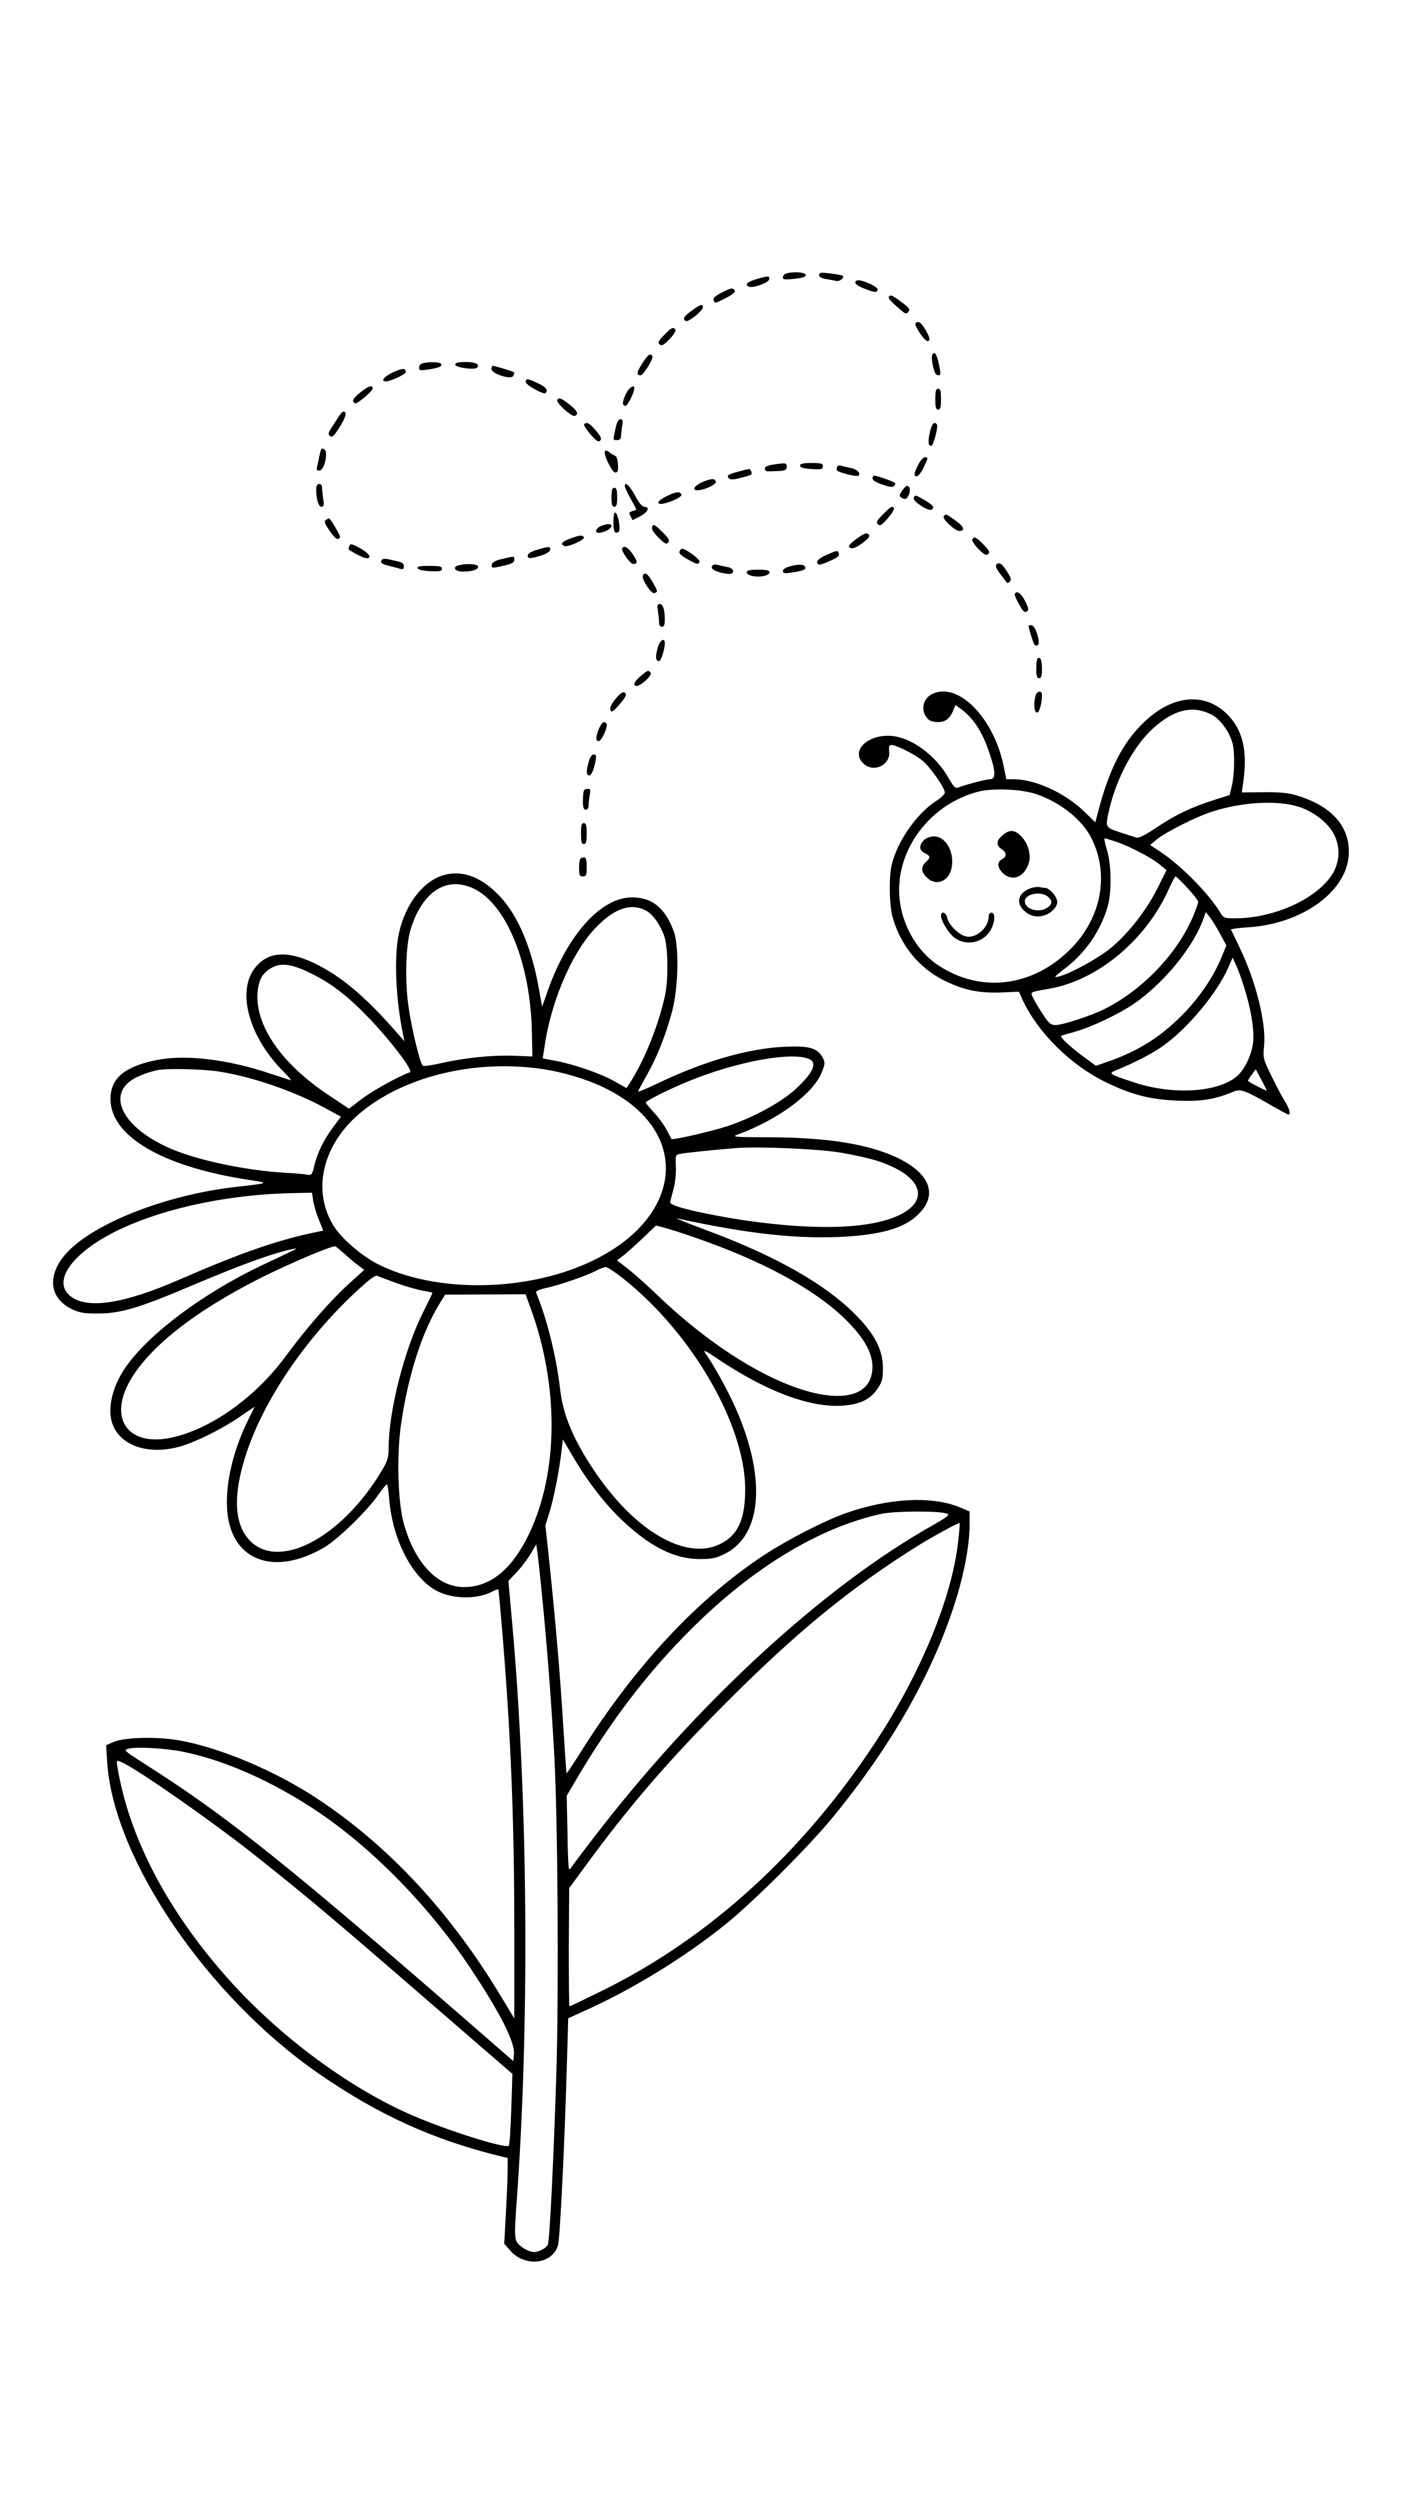 <?xml version="1.0" standalone="no"?>
<!DOCTYPE svg PUBLIC "-//W3C//DTD SVG 20010904//EN"
 "http://www.w3.org/TR/2001/REC-SVG-20010904/DTD/svg10.dtd">
<svg version="1.0" xmlns="http://www.w3.org/2000/svg"
 width="736pt" height="1312pt" viewBox="0 0 736 1312"
 preserveAspectRatio="xMidYMid meet">

<g transform="translate(0,1312) scale(0.1,-0.1)"
fill="#000000" stroke="none">
<path d="M4113 11675 c-8 -23 -3 -25 60 -18 38 4 57 10 57 19 0 21 -109 19
-117 -1z"/>
<path d="M4300 11677 c0 -11 13 -18 38 -22 20 -3 45 -8 54 -10 18 -3 44 20 31
28 -4 3 -34 8 -65 12 -49 6 -58 5 -58 -8z"/>
<path d="M3968 11654 c-47 -14 -61 -30 -35 -39 21 -8 102 21 105 39 4 19 -8
19 -70 0z"/>
<path d="M4490 11636 c0 -7 19 -20 43 -29 59 -23 69 -24 74 -9 3 7 -13 20 -39
32 -51 23 -78 25 -78 6z"/>
<path d="M3788 11584 c-33 -17 -46 -29 -42 -39 8 -19 6 -19 65 11 28 14 49 30
47 36 -7 20 -21 18 -70 -8z"/>
<path d="M4666 11562 c-5 -8 15 -29 70 -75 18 -15 23 -16 33 -3 10 12 4 21
-36 50 -51 38 -59 41 -67 28z"/>
<path d="M3632 11490 c-42 -30 -50 -44 -32 -55 13 -8 90 54 90 72 0 20 -13 16
-58 -17z"/>
<path d="M4806 11422 c-7 -11 47 -92 62 -92 18 0 15 16 -10 60 -22 38 -41 50
-52 32z"/>
<path d="M3487 11362 c-31 -32 -35 -41 -24 -50 10 -9 22 -3 51 27 21 22 35 44
32 50 -11 17 -20 13 -59 -27z"/>
<path d="M4895 11260 c-10 -17 7 -101 22 -107 22 -9 24 1 12 55 -11 53 -23 70
-34 52z"/>
<path d="M3372 11213 c-30 -46 -33 -63 -9 -63 15 1 69 89 62 101 -11 17 -23 9
-53 -38z"/>
<path d="M2218 11213 c-10 -2 -18 -12 -18 -22 0 -16 6 -17 50 -10 57 9 73 16
65 30 -6 9 -65 11 -97 2z"/>
<path d="M2390 11206 c0 -15 99 -29 114 -16 18 17 -7 30 -60 30 -39 0 -54 -4
-54 -14z"/>
<path d="M2580 11183 c0 -25 106 -58 114 -36 4 8 6 16 6 18 0 4 -103 35 -114
35 -3 0 -6 -8 -6 -17z"/>
<path d="M2061 11165 c-46 -22 -64 -46 -36 -47 22 -1 105 37 105 49 0 22 -16
22 -69 -2z"/>
<path d="M2760 11115 c0 -16 94 -68 104 -58 15 15 3 31 -39 51 -54 26 -65 27
-65 7z"/>
<path d="M1896 11064 c-43 -33 -54 -54 -30 -61 5 -1 29 15 54 37 32 28 42 42
34 50 -7 7 -24 0 -58 -26z"/>
<path d="M3287 11055 c-21 -43 -22 -65 -3 -65 11 0 46 70 46 93 0 21 -29 2
-43 -28z"/>
<path d="M4910 11025 c0 -42 3 -55 15 -55 12 0 15 13 15 55 0 42 -3 55 -15 55
-12 0 -15 -13 -15 -55z"/>
<path d="M2925 11021 c-8 -14 76 -90 92 -84 23 9 14 28 -29 61 -44 34 -53 37
-63 23z"/>
<path d="M1774 10927 c-55 -83 -55 -83 -41 -96 11 -9 21 1 51 49 33 53 39 80
18 80 -4 0 -17 -15 -28 -33z"/>
<path d="M3231 10870 c-14 -64 -14 -60 9 -60 12 0 20 7 20 18 0 9 3 34 6 55 5
29 3 37 -9 37 -10 0 -19 -16 -26 -50z"/>
<path d="M3066 10892 c-2 -4 13 -27 34 -52 30 -34 41 -42 50 -33 10 9 5 21
-21 52 -31 39 -52 50 -63 33z"/>
<path d="M4881 10849 c-11 -49 -8 -69 8 -69 9 0 31 76 31 104 0 9 -6 16 -14
16 -9 0 -18 -19 -25 -51z"/>
<path d="M1687 10763 c-3 -4 -8 -24 -12 -43 -3 -19 -9 -43 -11 -52 -4 -13 0
-18 13 -18 25 0 47 94 27 111 -7 5 -14 6 -17 2z"/>
<path d="M3176 10752 c-10 -16 37 -112 54 -112 13 0 16 9 14 42 -1 25 -7 44
-15 46 -8 3 -21 11 -31 19 -9 8 -19 10 -22 5z"/>
<path d="M4820 10680 c-23 -46 -25 -60 -7 -60 7 0 23 20 35 45 26 54 26 55 7
55 -8 0 -24 -18 -35 -40z"/>
<path d="M4055 10681 c-26 -4 -40 -11 -40 -21 0 -8 8 -15 18 -14 9 0 35 1 57
2 33 2 40 6 40 22 0 21 -4 22 -75 11z"/>
<path d="M4200 10676 c0 -10 17 -15 60 -18 52 -3 60 -1 60 15 0 14 -10 17 -60
17 -45 0 -60 -4 -60 -14z"/>
<path d="M4395 10671 c-3 -6 -4 -15 -1 -20 7 -11 105 -35 113 -28 13 14 -8 35
-42 41 -20 4 -42 9 -50 12 -7 3 -16 1 -20 -5z"/>
<path d="M3877 10645 c-56 -15 -65 -21 -50 -36 7 -7 23 -7 54 1 67 17 69 18
63 35 -7 17 -4 17 -67 0z"/>
<path d="M4586 10623 c-15 -16 -2 -30 45 -46 36 -13 54 -16 62 -8 6 6 9 13 6
15 -11 11 -108 44 -113 39z"/>
<path d="M3690 10591 c-47 -20 -62 -48 -22 -44 38 4 94 32 90 45 -6 18 -19 18
-68 -1z"/>
<path d="M1660 10551 c0 -52 12 -91 28 -91 12 0 14 9 8 46 -3 26 -6 53 -6 60
0 8 -7 14 -15 14 -10 0 -15 -10 -15 -29z"/>
<path d="M3280 10569 c0 -7 14 -36 30 -66 17 -29 30 -54 30 -57 0 -2 -9 -6
-21 -9 -17 -5 -19 -9 -9 -26 l11 -21 39 20 c41 21 54 50 23 50 -12 0 -29 21
-48 57 -29 54 -55 79 -55 52z"/>
<path d="M4735 10544 c-14 -22 -15 -28 -4 -35 21 -13 27 -11 39 12 12 22 7 49
-9 49 -5 0 -16 -12 -26 -26z"/>
<path d="M3210 10510 c0 -38 4 -50 15 -50 11 0 15 12 15 50 0 38 -4 50 -15 50
-11 0 -15 -12 -15 -50z"/>
<path d="M3496 10514 c-34 -18 -45 -29 -38 -36 14 -14 125 29 119 46 -6 19
-30 16 -81 -10z"/>
<path d="M4797 10506 c-7 -17 77 -71 93 -61 18 11 10 23 -34 49 -52 30 -52 30
-59 12z"/>
<path d="M4635 10420 c-32 -32 -37 -42 -26 -52 10 -11 20 -4 51 31 35 40 42
61 21 61 -4 0 -25 -18 -46 -40z"/>
<path d="M3220 10381 c0 -51 7 -65 27 -53 14 9 -3 102 -18 102 -5 0 -9 -22 -9
-49z"/>
<path d="M4954 10409 c-8 -14 65 -80 85 -76 29 4 20 24 -23 55 -50 36 -52 37
-62 21z"/>
<path d="M1711 10391 c-11 -7 -7 -18 18 -55 32 -46 45 -54 56 -36 4 7 -51 101
-59 100 -1 0 -7 -4 -15 -9z"/>
<path d="M3153 10358 c-34 -16 -30 -42 4 -33 31 7 53 23 53 36 0 12 -30 10
-57 -3z"/>
<path d="M3424 10356 c-5 -13 5 -29 33 -58 32 -32 42 -37 51 -25 9 11 2 22
-33 57 -38 37 -45 41 -51 26z"/>
<path d="M4497 10292 c-31 -22 -45 -38 -39 -44 13 -13 40 -3 80 30 27 22 31
30 20 39 -10 8 -25 2 -61 -25z"/>
<path d="M2993 10293 c-43 -15 -54 -29 -30 -39 19 -7 110 34 102 46 -8 13 -21
12 -72 -7z"/>
<path d="M5104 10289 c-3 -6 11 -28 32 -50 29 -30 41 -36 51 -27 11 9 7 18
-24 50 -39 40 -48 44 -59 27z"/>
<path d="M1834 10255 c-4 -9 -5 -17 -3 -19 25 -19 80 -46 93 -46 31 0 15 25
-34 53 -43 23 -51 25 -56 12z"/>
<path d="M2818 10234 c-29 -9 -48 -20 -48 -29 0 -18 12 -19 70 -1 26 8 46 20
48 30 4 19 -8 19 -70 0z"/>
<path d="M3266 10242 c-7 -12 42 -82 58 -82 25 0 24 12 -2 51 -26 37 -45 48
-56 31z"/>
<path d="M3567 10226 c-4 -10 9 -23 40 -40 52 -29 60 -31 65 -14 4 12 -72 68
-91 68 -5 0 -11 -6 -14 -14z"/>
<path d="M4338 10207 c-44 -19 -60 -39 -40 -50 4 -3 31 6 59 19 39 17 51 27
47 38 -7 19 -7 19 -66 -7z"/>
<path d="M2635 10186 c-33 -7 -51 -17 -53 -29 -4 -20 1 -21 67 -5 38 9 51 16
51 30 0 20 3 20 -65 4z"/>
<path d="M2007 10184 c-15 -15 -6 -24 36 -34 23 -6 50 -13 60 -16 12 -4 17 0
17 14 0 13 -9 21 -29 25 -16 3 -39 9 -53 12 -13 3 -27 3 -31 -1z"/>
<path d="M5232 10158 c-8 -8 -3 -22 20 -52 18 -23 33 -43 35 -45 2 -3 8 0 14
6 9 9 6 21 -10 46 -29 48 -45 59 -59 45z"/>
<path d="M2408 10153 c-35 -9 -20 -33 20 -33 52 0 82 10 82 26 0 14 -61 18
-102 7z"/>
<path d="M3737 10146 c-6 -15 29 -31 83 -38 37 -5 39 28 2 35 -16 3 -41 9 -54
12 -18 5 -27 2 -31 -9z"/>
<path d="M4148 10148 c-23 -6 -38 -16 -38 -25 0 -12 9 -14 46 -8 60 9 76 15
71 29 -5 15 -34 16 -79 4z"/>
<path d="M2192 10138 c3 -8 28 -14 66 -16 51 -2 62 0 62 13 0 12 -13 15 -66
15 -48 0 -65 -3 -62 -12z"/>
<path d="M3920 10116 c0 -17 50 -28 90 -19 17 3 30 12 30 19 0 10 -16 14 -60
14 -44 0 -60 -4 -60 -14z"/>
<path d="M3375 10100 c-10 -16 44 -100 61 -93 19 7 18 9 -11 60 -26 43 -39 52
-50 33z"/>
<path d="M5327 10003 c-2 -5 8 -29 23 -55 19 -36 29 -45 40 -38 12 8 11 16 -8
54 -20 41 -44 59 -55 39z"/>
<path d="M3454 9913 c3 -21 6 -48 6 -60 0 -14 6 -23 15 -23 11 0 15 11 15 38
0 53 -10 82 -27 82 -12 0 -14 -8 -9 -37z"/>
<path d="M5400 9834 c0 -14 24 -89 31 -98 4 -4 12 -6 17 -2 16 10 -11 100 -31
104 -9 2 -17 0 -17 -4z"/>
<path d="M3451 9714 c-11 -44 -9 -64 9 -64 10 0 30 63 30 93 0 36 -28 16 -39
-29z"/>
<path d="M5446 9663 c-3 -3 -6 -28 -6 -55 0 -36 4 -48 15 -48 11 0 15 12 15
49 0 47 -9 68 -24 54z"/>
<path d="M3363 9571 c-34 -28 -43 -51 -20 -51 22 0 81 55 73 68 -10 17 -17 15
-53 -17z"/>
<path d="M3230 9450 c-21 -26 -30 -46 -26 -57 6 -14 14 -9 46 27 22 25 38 49
36 54 -6 23 -26 14 -56 -24z"/>
<path d="M4889 9475 c-37 -20 -53 -68 -34 -105 16 -31 33 -40 73 -40 35 1 58
19 75 58 l13 32 31 -23 c64 -47 111 -120 147 -229 34 -99 34 -138 3 -138 -21
0 -134 -30 -168 -44 -13 -6 -24 6 -49 50 -66 117 -190 210 -295 221 -128 13
-223 -78 -152 -145 53 -50 143 -7 135 64 -3 26 0 34 12 34 24 0 119 -47 161
-81 40 -32 119 -143 119 -169 0 -8 -20 -28 -44 -43 -102 -64 -207 -215 -235
-337 -15 -65 -13 -206 4 -270 40 -150 141 -274 279 -340 100 -48 177 -63 294
-59 l91 4 18 -40 c77 -170 252 -345 438 -435 135 -66 232 -91 380 -97 121 -5
195 7 292 48 37 15 63 5 204 -77 42 -24 79 -44 82 -44 15 0 6 32 -19 72 -14
22 -46 82 -70 132 -43 88 -44 93 -38 157 12 121 -44 342 -130 519 -22 47 -42
88 -44 91 -1 3 39 9 90 12 292 18 530 197 529 396 0 141 -96 243 -276 297 -44
13 -91 17 -173 16 l-113 -1 8 57 c22 153 -1 261 -72 340 -115 128 -287 121
-438 -18 -120 -109 -196 -257 -256 -495 l-11 -41 -63 61 c-100 95 -254 165
-365 165 l-39 0 -13 63 c-51 261 -245 456 -381 382z m1472 -106 c43 -22 93
-89 109 -149 13 -46 11 -162 -3 -224 l-12 -49 -85 -27 c-117 -37 -200 -77
-300 -144 -58 -39 -91 -56 -105 -52 -11 3 -50 16 -87 28 -77 26 -77 25 -54
123 40 167 128 329 228 421 111 101 210 124 309 73z m-918 -418 c126 -44 237
-133 286 -229 97 -191 53 -423 -112 -586 -196 -195 -465 -229 -686 -86 -127
81 -211 241 -211 399 0 236 177 455 416 516 80 20 230 13 307 -14z m1374 -65
c72 -23 143 -75 178 -131 41 -67 42 -149 3 -217 -78 -132 -304 -237 -513 -238
-57 0 -62 2 -79 30 -57 97 -211 253 -320 323 l-48 32 33 28 c46 38 209 121
292 147 158 51 340 61 454 26z m-954 -185 c73 -26 184 -84 227 -120 l34 -28
-48 -96 c-58 -115 -152 -236 -244 -312 -66 -55 -218 -138 -277 -151 -25 -6
-20 0 32 40 110 83 189 197 227 325 23 77 21 223 -3 300 -10 34 -16 61 -12 61
5 0 33 -9 64 -19z m371 -242 c31 -33 56 -66 56 -72 0 -7 -11 -38 -24 -70 -81
-197 -264 -390 -464 -491 -70 -36 -223 -86 -260 -86 -25 0 -36 8 -65 53 -19
28 -42 67 -51 85 -19 37 -24 34 79 52 255 43 511 255 631 524 16 36 32 66 35
66 4 0 32 -27 63 -61z m172 -242 l32 -59 -24 -59 c-41 -100 -106 -198 -188
-286 -120 -127 -243 -207 -407 -264 l-66 -23 -69 51 c-69 51 -121 100 -113
106 2 2 33 11 69 21 82 22 229 91 309 145 159 108 317 301 369 450 l12 34 22
-28 c12 -15 36 -55 54 -88z m124 -275 c33 -104 50 -197 50 -266 0 -76 -43
-172 -94 -211 -107 -81 -338 -92 -539 -24 -123 41 -129 44 -92 60 94 38 181
83 237 120 135 91 298 285 358 425 l21 48 19 -42 c11 -24 29 -73 40 -110z
m120 -546 c0 -4 -84 39 -98 50 -2 1 6 16 18 32 l22 30 29 -54 c16 -29 29 -56
29 -58z"/>
<path d="M5268 8740 c-37 -28 -41 -56 -12 -75 29 -19 31 -41 4 -55 -26 -14
-25 -40 0 -68 47 -50 111 -32 138 40 18 46 1 110 -38 150 -34 33 -58 35 -92 8z"/>
<path d="M4850 8710 c-27 -27 -25 -54 5 -68 30 -14 31 -23 5 -47 -27 -24 -25
-51 5 -80 48 -49 117 -22 131 52 15 81 -31 163 -92 163 -21 0 -42 -8 -54 -20z"/>
<path d="M5416 8460 c-71 -22 -88 -80 -35 -124 21 -18 42 -26 69 -26 48 0 100
40 100 76 0 27 -40 74 -64 74 -8 0 -20 2 -28 4 -7 2 -26 0 -42 -4z m86 -47
c24 -21 23 -39 -4 -57 -43 -30 -118 -9 -118 34 0 39 86 55 122 23z"/>
<path d="M4940 8313 c0 -27 42 -94 71 -115 62 -46 154 -26 191 43 22 42 24 89
3 89 -8 0 -15 -9 -15 -20 0 -59 -66 -117 -119 -105 -37 8 -91 61 -98 97 -6 30
-33 39 -33 11z"/>
<path d="M5436 9468 c-11 -42 -7 -88 8 -88 12 0 26 47 26 93 0 25 -27 21 -34
-5z"/>
<path d="M3144 9295 c-18 -43 -18 -65 -1 -65 15 0 50 77 41 91 -11 18 -25 8
-40 -26z"/>
<path d="M3091 9123 c-15 -51 -14 -73 3 -73 8 0 18 19 25 44 14 58 14 66 -4
66 -8 0 -19 -16 -24 -37z"/>
<path d="M3067 8973 c-4 -3 -7 -28 -7 -55 0 -36 4 -48 15 -48 9 0 15 9 15 24
0 13 3 38 6 55 5 23 3 31 -8 31 -8 0 -18 -3 -21 -7z"/>
<path d="M3050 8745 c0 -42 3 -55 15 -55 12 0 15 13 15 55 0 42 -3 55 -15 55
-12 0 -15 -13 -15 -55z"/>
<path d="M3047 8613 c-4 -3 -7 -26 -7 -50 0 -36 3 -43 20 -43 17 0 20 7 20 50
0 35 -4 50 -13 50 -8 0 -17 -3 -20 -7z"/>
<path d="M2337 8529 c-111 -27 -209 -151 -243 -308 -26 -122 -17 -343 22 -531
l7 -35 -44 50 c-162 185 -289 292 -428 359 -138 66 -237 62 -304 -14 -107
-118 -48 -359 132 -545 30 -30 52 -55 49 -55 -2 0 -51 16 -109 35 -222 75
-446 102 -598 71 -168 -34 -241 -96 -241 -204 0 -197 277 -358 735 -426 101
-15 99 -16 -80 -36 -361 -41 -740 -189 -884 -345 -105 -114 -95 -236 24 -295
41 -20 64 -24 135 -24 126 0 215 27 515 154 240 102 415 165 510 184 35 6 49
14 -160 -85 -308 -146 -597 -362 -716 -536 -73 -105 -99 -228 -65 -306 46
-107 184 -152 341 -112 81 21 223 90 321 157 l81 55 -33 -67 c-79 -159 -120
-331 -112 -469 16 -269 241 -359 508 -204 73 43 224 189 285 276 22 31 43 57
46 57 3 0 9 -35 12 -77 17 -209 116 -405 241 -478 83 -48 214 -52 297 -10 17
9 33 15 35 13 2 -2 12 -114 23 -249 43 -524 61 -972 61 -1554 l0 -449 -66 109
c-267 446 -593 797 -969 1045 -220 146 -514 269 -727 306 -116 20 -285 16
-342 -9 l-39 -17 6 -93 c35 -505 524 -1224 1108 -1629 313 -217 603 -349 959
-436 l35 -8 0 -60 c0 -32 -4 -134 -9 -225 l-9 -165 32 -37 c77 -87 219 -72
250 27 11 32 35 535 47 952 l7 241 86 39 c244 109 521 278 736 451 142 113
435 405 562 559 318 386 540 780 657 1166 41 137 66 277 66 373 l0 72 -52 22
c-146 60 -370 49 -598 -31 -113 -40 -312 -142 -435 -224 -348 -231 -673 -580
-954 -1026 -41 -65 -75 -117 -77 -115 -1 1 -9 119 -18 262 -16 261 -40 540
-74 864 l-19 175 22 70 c22 72 50 211 63 321 l7 60 54 -92 c78 -133 170 -251
265 -340 143 -133 266 -194 396 -196 65 0 87 4 134 27 202 99 221 414 46 791
-38 83 -107 206 -148 264 -13 19 2 12 58 -26 258 -174 487 -261 659 -251 94 6
150 32 188 90 24 35 28 52 28 107 0 97 -44 181 -149 286 -158 158 -417 304
-772 436 -104 39 -175 67 -159 64 380 -83 645 -111 894 -95 203 14 313 51 383
128 91 100 43 209 -127 288 -152 70 -364 104 -668 105 -182 0 -198 2 -165 14
215 79 400 217 443 329 17 43 17 51 4 75 -28 51 -71 63 -199 57 -190 -8 -425
-76 -667 -192 -57 -27 -103 -47 -103 -43 0 3 20 41 45 85 54 95 98 206 133
334 34 127 38 346 8 425 -46 121 -113 175 -218 175 -163 0 -339 -195 -444
-494 l-28 -80 -17 95 c-39 220 -113 392 -213 493 -91 93 -186 128 -279 105z
m148 -72 c173 -81 300 -392 307 -752 l3 -130 -100 4 c-114 4 -261 -12 -384
-40 -47 -11 -88 -16 -92 -12 -15 15 -59 198 -75 313 -19 136 -14 316 11 400
61 200 188 283 330 217z m900 -113 c38 -18 77 -69 101 -134 21 -55 24 -226 5
-315 -32 -149 -104 -331 -177 -447 l-25 -39 -62 35 c-72 41 -213 90 -310 108
l-68 13 7 45 c32 241 140 499 264 633 97 105 186 139 265 101z m-1750 -334
c109 -54 195 -121 311 -243 111 -117 225 -268 206 -275 -52 -17 -199 -98 -253
-140 l-67 -51 -108 72 c-244 162 -383 361 -372 534 5 72 26 108 79 136 48 25
106 16 204 -33z m2618 -451 c38 -21 11 -75 -77 -156 -77 -70 -223 -149 -355
-193 -85 -28 -290 -75 -296 -68 -1 2 -13 23 -25 47 -12 24 -42 65 -66 91 -24
26 -44 50 -44 53 0 9 120 69 222 111 257 106 556 160 641 115z m-1398 -51 c99
-15 224 -52 309 -93 517 -245 412 -768 -195 -969 -324 -107 -717 -93 -977 35
-93 45 -204 142 -245 212 -112 191 -48 433 158 597 235 187 601 271 950 218z
m-1700 -13 c174 -28 391 -103 552 -191 l83 -45 -39 -52 c-50 -66 -85 -138
-101 -204 -10 -46 -15 -52 -33 -49 -12 3 -68 8 -125 11 -202 12 -450 64 -593
125 -230 98 -331 255 -225 348 30 26 87 51 151 65 47 11 247 6 330 -8z m3260
-425 c66 -11 149 -30 185 -41 325 -104 280 -295 -80 -339 -172 -21 -413 -8
-675 35 -205 35 -331 67 -327 86 2 8 10 40 19 73 8 32 13 84 11 116 -3 57 -2
59 24 64 24 5 167 20 288 30 116 10 439 -4 555 -24z m-2771 -252 c4 -24 17
-69 30 -100 l23 -57 -76 -16 c-181 -40 -382 -111 -672 -238 -306 -134 -501
-162 -586 -84 -91 83 34 239 282 352 240 110 572 177 896 183 l97 2 6 -42z
m2062 -214 c346 -125 607 -275 756 -433 81 -85 118 -157 118 -225 0 -194 -253
-204 -589 -25 -177 94 -362 232 -531 393 -58 56 -131 121 -163 146 l-58 45 33
25 c18 14 64 55 102 91 l70 67 69 -19 c38 -11 125 -40 193 -65z m-1902 -61
c23 -21 56 -49 75 -63 l33 -25 -76 -69 c-95 -85 -226 -234 -339 -388 -158
-214 -395 -382 -600 -424 -218 -46 -324 91 -222 285 96 183 347 381 710 562
140 69 339 154 374 158 2 1 22 -16 45 -36z m1472 -137 c359 -287 635 -765 636
-1101 0 -162 -39 -246 -136 -291 -180 -84 -445 72 -656 386 -110 164 -165 294
-180 432 -19 166 -69 367 -124 499 -6 12 5 18 51 29 70 15 215 65 263 91 19
10 42 18 50 19 9 0 52 -29 96 -64z m-1190 -22 c50 -18 112 -35 138 -39 25 -4
46 -9 46 -11 0 -3 -22 -48 -49 -102 -99 -197 -181 -520 -181 -715 0 -49 -6
-67 -40 -123 -214 -352 -543 -520 -693 -355 -80 89 -84 242 -12 458 92 276
304 589 562 832 75 71 112 99 123 95 8 -4 56 -22 106 -40z m697 -123 c151
-409 150 -862 -3 -1186 -89 -189 -204 -285 -344 -285 -140 0 -259 127 -317
336 -30 112 -37 347 -15 509 37 264 112 499 211 655 l22 35 211 1 211 1 24
-66z m2190 -1086 c14 -6 -3 -19 -79 -62 -572 -322 -1238 -935 -1775 -1635 -61
-79 -114 -150 -119 -158 -5 -8 -11 -13 -13 -10 -3 3 -7 91 -8 195 l-4 190 59
100 c178 301 371 552 595 775 323 322 670 532 996 604 73 16 312 17 348 1z
m57 -146 c-33 -296 -197 -693 -435 -1054 -380 -577 -867 -1021 -1419 -1296
-99 -49 -182 -89 -186 -89 -3 0 -4 140 -4 310 l2 310 88 120 c222 304 432 548
724 841 379 382 669 618 1025 840 82 50 208 119 213 115 1 -2 -2 -45 -8 -97z
m-2181 -319 c24 -245 47 -544 61 -810 18 -327 24 -1220 11 -1650 -14 -447 -35
-887 -45 -911 -8 -18 -47 -39 -72 -39 -30 0 -81 31 -93 57 -9 19 -9 60 -2 162
72 948 64 2139 -20 3080 l-20 223 44 47 c24 25 57 69 73 96 l29 50 7 -50 c4
-28 16 -142 27 -255z m-1884 -785 c238 -49 513 -177 760 -353 269 -193 545
-482 744 -781 156 -235 234 -388 229 -451 l-3 -38 -230 200 c-972 845 -1277
1088 -1710 1363 -105 67 -108 70 -80 77 45 11 200 2 290 -17z m-312 -61 c106
-56 472 -312 687 -483 304 -242 363 -291 1188 -1006 l162 -140 -6 -185 c-3
-102 -9 -188 -13 -192 -15 -17 -315 77 -501 157 -332 142 -705 418 -974 721
-317 356 -519 741 -580 1112 -6 37 -5 37 37 16z"/>
</g>
</svg>
